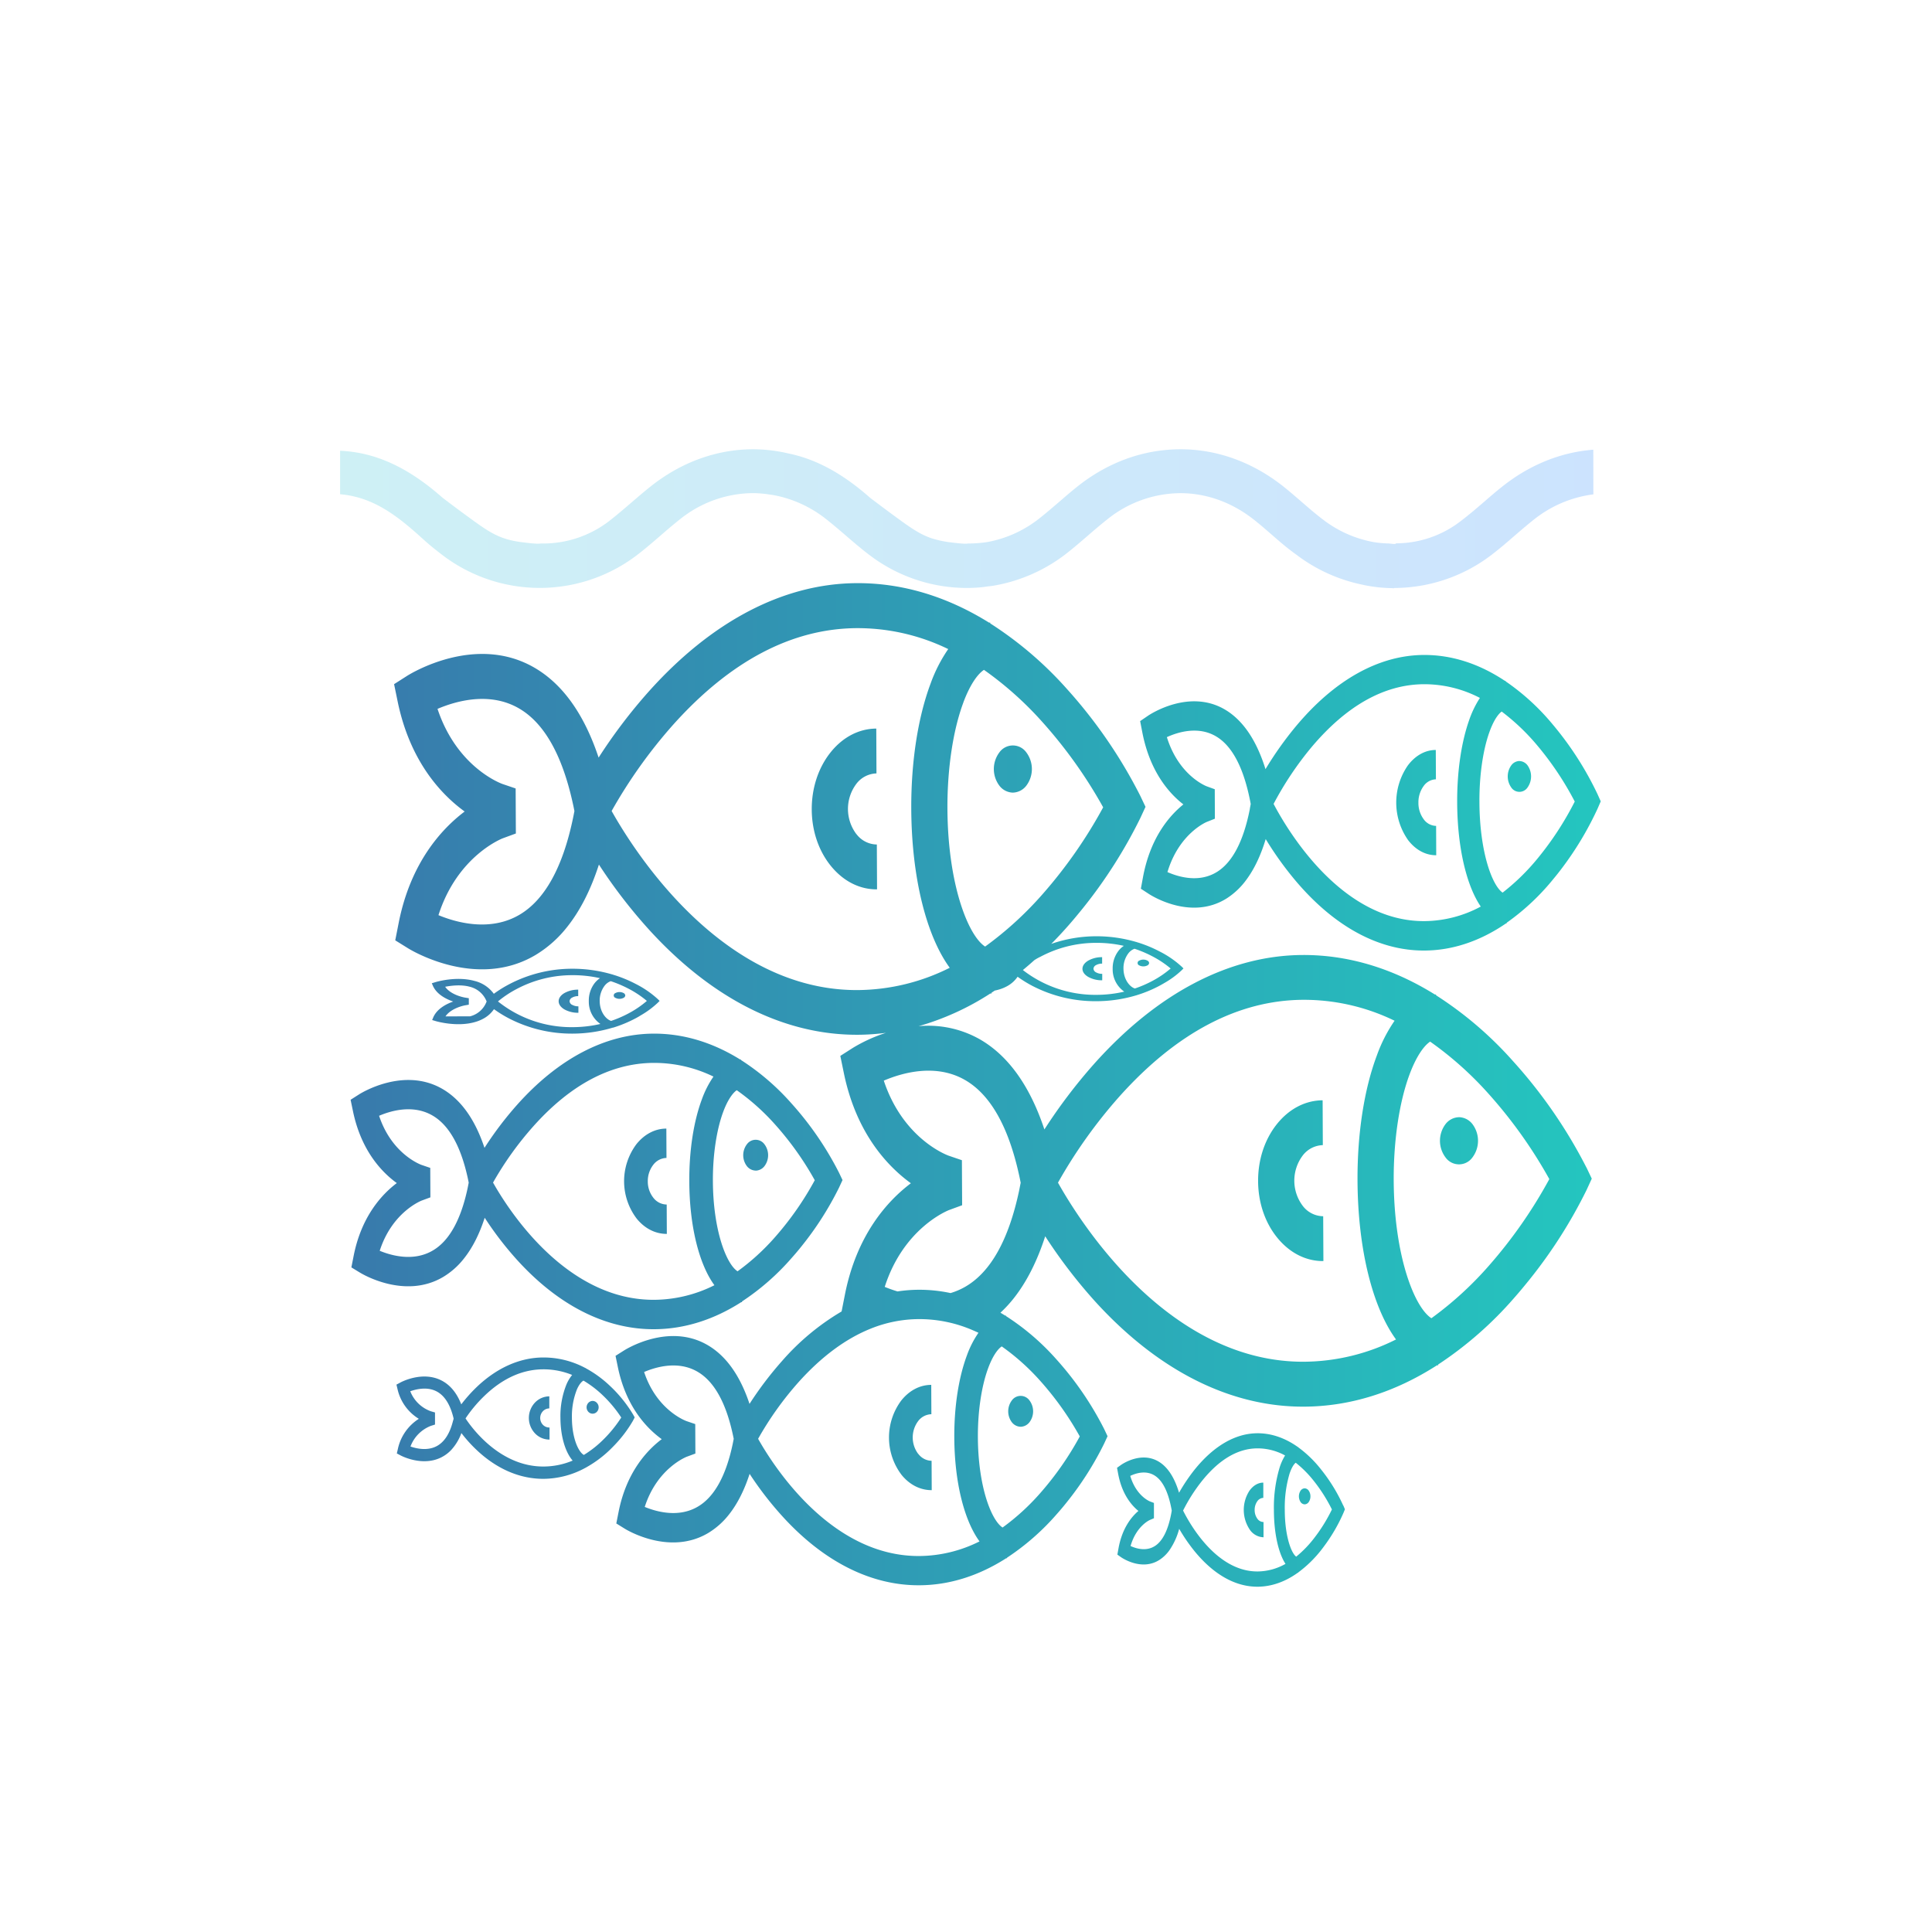 <svg id="Layer_1" data-name="Layer 1" xmlns="http://www.w3.org/2000/svg" xmlns:xlink="http://www.w3.org/1999/xlink" viewBox="0 0 1000 1000"><defs><style>.cls-1{opacity:0.2;fill:url(#New_Gradient_Swatch_3);}.cls-2{fill:url(#linear-gradient);}</style><linearGradient id="New_Gradient_Swatch_3" x1="176.04" y1="268.51" x2="911.71" y2="268.51" gradientUnits="userSpaceOnUse"><stop offset="0" stop-color="#0cb4ce"/><stop offset="1" stop-color="#006cff"/></linearGradient><linearGradient id="linear-gradient" x1="181.47" y1="561.58" x2="828.54" y2="561.58" gradientUnits="userSpaceOnUse"><stop offset="0" stop-color="#387aac"/><stop offset="1" stop-color="#24c6bf"/></linearGradient></defs><title>Social Media Management copy</title><path class="cls-1" d="M824.69,232.76c-16.86,1.3-33.11,7.87-47.32,19.25-3,2.38-6,4.94-8.84,7.43-3.94,3.39-8,6.89-12.31,10.16a54.8,54.8,0,0,1-33.71,11.63l0,.25c-.31,0-.61.08-.92.08-.79,0-1.55-.17-2.33-.2v-.06a55.17,55.17,0,0,1-7.85-.64,60.8,60.8,0,0,1-26.73-11.81c-3.95-3-7.71-6.28-11.43-9.49-2.58-2.23-5.5-4.76-8.34-7.05-16.06-12.94-34.67-19.77-53.83-19.77q-3.63,0-7.22.33c-16.6,1.45-32.57,8-46.57,19.26-3,2.38-5.89,4.91-8.73,7.35-3.52,3-7.16,6.18-11,9.17a60.92,60.92,0,0,1-26.68,11.94,64.65,64.65,0,0,1-9.56.72c-1,0-.79.51-10.09-.68-1.21-.16-2.29-.36-3.37-.56-1.86-.4-3.72-.83-5.53-1.41-7.06-2.35-12.36-6.48-22.06-13.57-2.5-1.83-9.89-7.42-9.89-7.42-14.23-12.59-27.92-20-42.2-22.94a80.66,80.66,0,0,0-18.32-2.19c-18.95,0-37.38,6.7-53.28,19.39-3.27,2.61-6.54,5.42-9.7,8.14-3.42,2.93-7,6-10.62,8.87a56.08,56.08,0,0,1-36.17,12.37c-.95,0-.79.51-10.09-.68-12.66-1.63-17.65-5.81-31-15.54-2.49-1.83-9.89-7.42-9.89-7.42-17.8-15.75-34.75-23.55-53.07-24.36v22.5c17.76,1.55,30.28,11.71,43.55,23.79,2.62,2.38,5.46,4.64,8.14,6.71a83.1,83.1,0,0,0,103.9-.5c3.39-2.67,6.85-5.66,9.9-8.29,3.34-2.89,6.79-5.87,10.4-8.72a60.82,60.82,0,0,1,37.91-13.56,57.73,57.73,0,0,1,8.51.74c.81.08,1.58.23,2.36.35a62.16,62.16,0,0,1,26.83,12.32c3.62,2.84,7.11,5.84,10.52,8.77,3.81,3.28,7.76,6.67,11.75,9.69a83.27,83.27,0,0,0,50.53,17.22c2.43,0,4.84-.12,7.24-.33,1.14-.09,2.26-.28,3.4-.43s2.12-.23,3.17-.4a84.58,84.58,0,0,0,38.71-17.36c3.38-2.67,6.84-5.66,9.89-8.29,3.34-2.89,6.8-5.87,10.41-8.72a60.83,60.83,0,0,1,37.74-13.54c13.58,0,26.76,4.76,38.12,13.72,3.25,2.56,6.33,5.24,9.3,7.83,1.93,1.68,3.86,3.36,5.83,5,2.31,1.93,4.65,3.72,7,5.41a84.31,84.31,0,0,0,33.64,15.33c1,.23,2.08.46,3.13.65.19,0,.38.06.58.09a75.8,75.8,0,0,0,11.61,1.12h0c.48,0,1,.08,1.45.08l0-.15h.2A83.24,83.24,0,0,0,773,286.44c3.65-2.83,7.28-5.95,10.78-9,3.26-2.81,6.63-5.71,10.15-8.5a61.88,61.88,0,0,1,30.79-13.06Z"/><path class="cls-2" d="M284.44,738.88l0,6.24a10.3,10.3,0,0,1-7.54-3.23,11.6,11.6,0,0,1-.09-15.82,10.37,10.37,0,0,1,7.51-3.32l0,6.24a4.6,4.6,0,0,0-3.33,1.47,5.13,5.13,0,0,0,0,7A4.59,4.59,0,0,0,284.44,738.88Zm22.3-13.77a3.08,3.08,0,0,0-2.21,1,3.41,3.41,0,0,0,0,4.64,3,3,0,0,0,4.42,0,3.4,3.4,0,0,0,.91-2.32,3.36,3.36,0,0,0-.92-2.32A3,3,0,0,0,306.74,725.11Zm-10.6-205a2.29,2.29,0,0,1-1.33-1.87,2.24,2.24,0,0,1,1.3-1.87,6.31,6.31,0,0,1,3.17-.78l0-3.34a14.33,14.33,0,0,0-7.18,1.78c-1.91,1.13-2.95,2.64-2.94,4.23s1.09,3.1,3,4.22a14.55,14.55,0,0,0,7.22,1.73l0-3.34A6.34,6.34,0,0,1,296.14,520.08Zm95,85.81a5.92,5.92,0,0,0,4.55-2.34,9.38,9.38,0,0,0,0-11.29,5.6,5.6,0,0,0-9.11,0,9.38,9.38,0,0,0,0,11.29A5.92,5.92,0,0,0,391.13,605.89ZM186.24,658.66,181.87,656l1.16-5.88c4-20.4,14.5-31.84,22.35-37.76-7.91-5.74-18.49-16.92-22.69-37.26l-1.22-5.86,4.35-2.77c.93-.6,23.06-14.45,43.13-2.87,9.62,5.56,16.93,15.79,21.82,30.52a179.68,179.68,0,0,1,16.84-22.23c21.39-24,45.75-36.71,70.47-36.88,15.44-.11,30.64,4.45,45,13.37h.41v.26a124.4,124.4,0,0,1,26,22.29A166,166,0,0,1,434.28,607l1.81,3.8-1.77,3.83A164.92,164.92,0,0,1,414.93,645c-1.59,2-3.28,4-5.06,6a125.42,125.42,0,0,1-25.82,22.64V674h-.41c-14.26,9.13-29.41,13.9-44.86,14-25.12.18-49.74-12.24-71.18-35.91a173,173,0,0,1-16.72-21.78q-4.15,12.84-10.78,21.15a39.44,39.44,0,0,1-10.7,9.48C209.43,672.78,187.18,659.24,186.24,658.66Zm188.13-83.27c-3.48,9.33-5.44,22.4-5.38,35.86.12,25.66,7,43.07,12.77,46.77a116.93,116.93,0,0,0,19.55-17.86,160.14,160.14,0,0,0,20.41-29.28,158.57,158.57,0,0,0-20.68-29,116.66,116.66,0,0,0-19.7-17.59C379,565.9,376.43,569.85,374.37,575.39ZM255.2,612.1c7.88,14,37.71,61,83.51,60.68a70.46,70.46,0,0,0,31.07-7.55c-7.85-10.71-12.94-30.39-13-53.9-.07-15.84,2.24-30.87,6.51-42.32a51,51,0,0,1,6-11.77h0a70.2,70.2,0,0,0-31.1-7.09c-21.86.16-42.74,11.15-62,32.67A168.76,168.76,0,0,0,255.2,612.1Zm-58.66,35.31c6.31,2.6,17.73,5.69,27.61-.23,8.43-5,14.44-15.9,17.91-32.29.19-.9.37-1.82.54-2.75q-.27-1.41-.57-2.76c-3.62-16.34-9.72-27.1-18.19-32-10-5.79-21.34-2.53-27.62.15,6.52,19.72,21.33,25.21,22,25.44l4.48,1.53.07,15.25-4.41,1.63C218.18,621.43,203,627.26,196.54,647.41ZM329.33,526.9a66.87,66.87,0,0,1-11.95,5v0h-.19A72.44,72.44,0,0,1,296.42,535a70.82,70.82,0,0,1-33-7.88,62.45,62.45,0,0,1-7.74-4.78,15.64,15.64,0,0,1-5,4.64,20.77,20.77,0,0,1-5,2.08c-9.25,2.6-19.55-.37-20-.49l-2-.6.54-1.29c1.86-4.47,6.71-7,10.35-8.28-3.67-1.26-8.56-3.72-10.51-8.18l-.56-1.29,2-.61c.43-.13,10.68-3.17,20-.62a17.39,17.39,0,0,1,10.1,6.69,63.34,63.34,0,0,1,7.8-4.87,70.34,70.34,0,0,1,32.63-8.1,73,73,0,0,1,20.83,2.94h.19v.06a67.14,67.14,0,0,1,12.05,4.89,50.81,50.81,0,0,1,11.48,7.92l.83.84-.82.84a46.82,46.82,0,0,1-9,6.67C330.94,526,330.16,526.45,329.33,526.9Zm-77.45-8.54c-.08-.21-.17-.41-.26-.61a12.57,12.57,0,0,0-8.43-7c-4.6-1.27-9.87-.56-12.78,0,3,4.33,9.87,5.53,10.18,5.58l2.07.34,0,3.35-2,.35c-.07,0-7.11,1.3-10.09,5.72l12.78-.05a12.34,12.34,0,0,0,8.29-7.09C251.72,518.76,251.8,518.56,251.88,518.36ZM310.77,530a14,14,0,0,1-6-11.83,14.76,14.76,0,0,1,3-9.29,12.15,12.15,0,0,1,2.79-2.58h0a64.09,64.09,0,0,0-14.41-1.55,61.36,61.36,0,0,0-28.73,7.16,54.51,54.51,0,0,0-9.67,6.43,60.8,60.8,0,0,0,38.66,13.31A63.74,63.74,0,0,0,310.77,530Zm14.6-5.5a50.69,50.69,0,0,0,9.45-6.43,51.71,51.71,0,0,0-9.57-6.36,60.77,60.77,0,0,0-9.13-3.86,7.17,7.17,0,0,0-3.23,2.43,12.77,12.77,0,0,0-2.49,7.87c.06,5.63,3.25,9.45,5.92,10.27A60.78,60.78,0,0,0,325.37,524.51Zm19.78,114.15-.07-15.19a8.82,8.82,0,0,1-6.89-3.48,13.53,13.53,0,0,1-2.89-8.5,13.68,13.68,0,0,1,2.81-8.55,8.86,8.86,0,0,1,6.86-3.58l-.07-15.19c-5.87,0-11.38,2.92-15.51,8.09a32,32,0,0,0,.18,38.53C333.75,635.91,339.28,638.7,345.15,638.66ZM322.77,514a4.39,4.39,0,0,0-2.11-.51,4.29,4.29,0,0,0-2.12.52,1.31,1.31,0,0,0,0,2.47,4.56,4.56,0,0,0,4.23,0,1.52,1.52,0,0,0,.87-1.24A1.54,1.54,0,0,0,322.77,514ZM524.21,410.26a9.09,9.09,0,0,0,7-3.58,14.33,14.33,0,0,0,0-17.26,8.57,8.57,0,0,0-13.92,0,14.37,14.37,0,0,0,0,17.26A9.06,9.06,0,0,0,524.21,410.26Zm231,168a9.05,9.05,0,0,0-7,3.57,14.33,14.33,0,0,0,0,17.26,8.56,8.56,0,0,0,13.92,0,14.33,14.33,0,0,0,0-17.26A9.08,9.08,0,0,0,755.2,578.25Zm65.93,26,2.76,5.81L821.18,616a252.14,252.14,0,0,1-29.62,46.46c-2.43,3-5,6.13-7.73,9.22a192,192,0,0,1-39.44,34.59v.41h-.62c-21.79,14-44.93,21.24-68.54,21.4-38.38.28-76-18.69-108.74-54.84A266.5,266.5,0,0,1,541,639.9q-6.35,19.62-16.46,32.31a65.7,65.7,0,0,1-6.72,7.24c.82.48,1.64,1,2.45,1.48h.42v.27a124.89,124.89,0,0,1,26,22.28,166.34,166.34,0,0,1,24.78,36.1l1.8,3.8-1.77,3.83a164.38,164.38,0,0,1-19.39,30.41c-1.59,2-3.27,4-5.05,6a126.06,126.06,0,0,1-25.83,22.64v.27h-.4c-14.26,9.13-29.41,13.91-44.86,14-25.13.18-49.75-12.23-71.19-35.9A174.75,174.75,0,0,1,388,762.87c-2.77,8.56-6.37,15.63-10.77,21.15a39.67,39.67,0,0,1-10.71,9.49c-20,11.86-42.22-1.68-43.15-2.26L319,788.54l1.16-5.88c4-20.39,14.5-31.83,22.35-37.75-7.92-5.74-18.5-16.93-22.7-37.26l-1.21-5.87L323,699c.94-.59,23.06-14.44,43.13-2.86,9.63,5.55,16.93,15.79,21.82,30.51a180.85,180.85,0,0,1,16.85-22.22,125,125,0,0,1,30.81-25.62l1.71-8.68c6.14-31.16,22.16-48.64,34.15-57.68-12.09-8.77-28.25-25.86-34.67-56.92l-1.85-9,6.63-4.23a80,80,0,0,1,17-7.71,115.79,115.79,0,0,1-14.3,1c-38.38.28-76-18.69-108.74-54.84A266.5,266.5,0,0,1,310,447.5q-6.34,19.63-16.46,32.31a60.48,60.48,0,0,1-16.36,14.5c-30.49,18.12-64.49-2.56-65.92-3.45l-6.68-4.14,1.77-9c6.14-31.16,22.16-48.63,34.15-57.68-12.09-8.77-28.25-25.86-34.67-56.92l-1.85-9,6.63-4.23c1.43-.91,35.23-22.07,65.89-4.37,14.7,8.48,25.86,24.11,33.34,46.61a273.94,273.94,0,0,1,25.73-33.95c32.67-36.6,69.89-56.08,107.64-56.34,23.6-.17,46.81,6.79,68.71,20.42h0l.62,0v.41a190.46,190.46,0,0,1,39.76,34,253.84,253.84,0,0,1,37.86,55.15l2.76,5.8-2.71,5.85A252.14,252.14,0,0,1,560.57,470c-2.43,3-5,6.13-7.73,9.22q-4.29,4.88-8.72,9.34a71.07,71.07,0,0,1,23.12-3.95,72.91,72.91,0,0,1,20.82,2.94h.2v.06a66.41,66.41,0,0,1,12,4.89,50.13,50.13,0,0,1,11.47,7.92l.84.83-.82.84a46.23,46.23,0,0,1-9,6.67c-.74.44-1.52.88-2.34,1.33a66,66,0,0,1-12,5v.06h-.19a72.38,72.38,0,0,1-20.77,3.07,70.85,70.85,0,0,1-33-7.88,62.45,62.45,0,0,1-7.74-4.78,15.54,15.54,0,0,1-5,4.64,20.43,20.43,0,0,1-5,2.08c-.6.17-1.21.32-1.82.44l-1.69,1.12v.41c-.21,0-.41,0-.62,0h0a138,138,0,0,1-37.13,16.91,54.09,54.09,0,0,1,31.8,6.83c14.7,8.49,25.86,24.12,33.33,46.61a275.93,275.93,0,0,1,25.73-33.94c32.68-36.6,69.9-56.08,107.65-56.35,23.6-.17,46.81,6.8,68.71,20.43h0l.62,0v.41a190.46,190.46,0,0,1,39.76,34A254.18,254.18,0,0,1,821.13,604.3ZM297.32,419.8c-.28-1.43-.57-2.84-.88-4.21-5.52-25-14.85-41.4-27.79-48.91-15.19-8.84-32.59-3.86-42.19.23,10,30.13,32.59,38.51,33.6,38.87l6.84,2.33.11,23.3-6.74,2.48c-.25.09-23.47,9-33.32,39.79,9.65,4,27.08,8.68,42.19-.36C282,465.61,291.19,449,296.48,424,296.78,422.62,297.05,421.22,297.32,419.8ZM584,493.5a12.71,12.71,0,0,0-2.49,7.87c.05,5.63,3.25,9.45,5.91,10.27a59.43,59.43,0,0,0,9.06-3.92,51.41,51.41,0,0,0,9.45-6.43,51.53,51.53,0,0,0-9.58-6.36,60.66,60.66,0,0,0-9.12-3.86A7.11,7.11,0,0,0,584,493.5ZM535.35,497q-2.93,2.63-5.91,5.09a61.08,61.08,0,0,0,38.09,12.84,63.81,63.81,0,0,0,14.39-1.66,14,14,0,0,1-6-11.83,14.78,14.78,0,0,1,3-9.28,11.75,11.75,0,0,1,2.78-2.59h0a63.94,63.94,0,0,0-14.4-1.55,61.22,61.22,0,0,0-28.73,7.17C537.39,495.74,536.33,496.35,535.35,497Zm-36.74-133.3c-5.32,14.25-8.31,34.22-8.22,54.79.18,39.2,10.71,65.79,19.51,71.45a180,180,0,0,0,29.88-27.29A244.88,244.88,0,0,0,571,417.87a242.54,242.54,0,0,0-31.59-44.29,178,178,0,0,0-30.11-26.86C505.62,349.15,501.76,355.19,498.61,363.65Zm-7,137.26c-12-16.38-19.77-46.43-19.94-82.34-.11-24.2,3.42-47.16,9.95-64.66a78,78,0,0,1,9.18-18h0a107.2,107.2,0,0,0-47.51-10.83c-33.39.24-65.28,17-94.8,49.91a257,257,0,0,0-31.91,44.73c12,21.44,57.6,93.18,127.57,92.69A107.65,107.65,0,0,0,491.6,500.91ZM379.77,744.74c-.18-.94-.38-1.86-.58-2.76-3.61-16.34-9.72-27.1-18.19-32-9.94-5.78-21.33-2.52-27.61.16,6.52,19.71,21.33,25.2,22,25.44l4.47,1.52.07,15.25-4.4,1.63c-.17.06-15.37,5.89-21.81,26,6.31,2.6,17.72,5.69,27.61-.23,8.43-5,14.44-15.89,17.9-32.29C379.41,746.58,379.59,745.67,379.77,744.74ZM507,797.83c-7.85-10.72-12.95-30.39-13.06-53.9-.07-15.84,2.24-30.87,6.51-42.32a50.62,50.62,0,0,1,6-11.77h0c-.74-.35-1.48-.68-2.22-1a69.66,69.66,0,0,0-28.89-6.07,67.32,67.32,0,0,0-24.48,4.86c-13,5.18-25.6,14.47-37.57,27.81a167.81,167.81,0,0,0-20.89,29.28c7.88,14,37.71,61,83.51,60.67A70.48,70.48,0,0,0,507,797.83ZM511.53,708c-3.48,9.33-5.44,22.4-5.38,35.86.12,25.66,7,43.07,12.78,46.78a117.83,117.83,0,0,0,19.55-17.87,159.79,159.79,0,0,0,20.41-29.28,159.42,159.42,0,0,0-20.68-29A117.06,117.06,0,0,0,518.5,696.9C516.12,698.49,513.6,702.44,511.53,708Zm16.78-95.78c-.28-1.44-.57-2.84-.88-4.22-5.52-25-14.85-41.39-27.79-48.91-15.19-8.83-32.59-3.85-42.19.24,10,30.12,32.59,38.5,33.6,38.86l6.83,2.33.12,23.31-6.74,2.48c-.25.09-23.47,9-33.32,39.78a67.49,67.49,0,0,0,6.62,2.35,73.7,73.7,0,0,1,10.68-.86A77,77,0,0,1,492,669.29a35.77,35.77,0,0,0,8.13-3.57c12.87-7.71,22-24.28,27.34-49.33C527.76,615,528,613.62,528.31,612.2Zm194.28,81.1c-12-16.37-19.77-46.43-19.94-82.33-.11-24.21,3.42-47.17,10-64.66a78,78,0,0,1,9.18-18h0a107.23,107.23,0,0,0-47.51-10.83c-33.39.24-65.28,17-94.8,49.91a256.42,256.42,0,0,0-31.91,44.73c12,21.43,57.6,93.18,127.57,92.69A107.66,107.66,0,0,0,722.59,693.3Zm79.35-83A242.54,242.54,0,0,0,770.35,566a178,178,0,0,0-30.11-26.86c-3.63,2.43-7.49,8.47-10.64,16.93-5.32,14.25-8.31,34.22-8.22,54.78.18,39.21,10.71,65.8,19.51,71.46A179.57,179.57,0,0,0,770.76,655,244.54,244.54,0,0,0,801.94,610.27Zm-474.29,125a65.85,65.85,0,0,1-9.38,12.49c-.77.81-1.59,1.64-2.45,2.48a59.11,59.11,0,0,1-12.51,9.29v.11h-.2a45.86,45.86,0,0,1-21.72,5.75c-12.17.07-24.09-5-34.48-14.74a73.33,73.33,0,0,1-8.09-8.94,26.17,26.17,0,0,1-5.22,8.68,18.59,18.59,0,0,1-5.19,3.89c-9.66,4.87-20.44-.68-20.9-.92l-2.11-1.11.56-2.42a24.6,24.6,0,0,1,10.82-15.5,24.27,24.27,0,0,1-11-15.29l-.58-2.41,2.1-1.13c.45-.25,11.17-5.93,20.89-1.18,4.66,2.28,8.2,6.48,10.56,12.52a77.65,77.65,0,0,1,8.16-9.12c10.36-9.83,22.16-15.07,34.13-15.14A45.9,45.9,0,0,1,302.83,708h.2v.11a58.77,58.77,0,0,1,12.61,9.15,68.56,68.56,0,0,1,12,14.81l.87,1.56Zm-92.84-1c-.09-.38-.18-.76-.28-1.13-1.75-6.71-4.71-11.12-8.81-13.14-4.82-2.37-10.33-1-13.37.06A17.94,17.94,0,0,0,223,730.47l2.16.62,0,6.26-2.13.67a18.34,18.34,0,0,0-10.57,10.69c3.06,1.07,8.59,2.34,13.38-.09,4.08-2.08,7-6.53,8.66-13.26C234.64,735,234.72,734.62,234.81,734.23ZM296.4,756c-3.8-4.4-6.27-12.48-6.32-22.13a43.63,43.63,0,0,1,3.15-17.37,20.33,20.33,0,0,1,2.91-4.83h0a39.08,39.08,0,0,0-15.06-2.91c-10.58.06-20.69,4.57-30,13.41a70.26,70.26,0,0,0-10.12,12c3.82,5.76,18.26,25,40.44,24.9A39.15,39.15,0,0,0,296.4,756Zm25.15-22.31a65.35,65.35,0,0,0-10-11.9A54.83,54.83,0,0,0,302,714.6c-1.16.65-2.38,2.27-3.38,4.55a37.82,37.82,0,0,0-2.6,14.72c.05,10.53,3.39,17.68,6.18,19.2a54.54,54.54,0,0,0,9.47-7.34A66.65,66.65,0,0,0,321.55,733.72ZM674.33,624.19a21.66,21.66,0,0,1-.12-26,13.54,13.54,0,0,1,10.48-5.47l-.1-23.21c-9,.06-17.39,4.45-23.7,12.36s-9.75,18.38-9.7,29.5,3.6,21.55,10,29.36,14.83,12.09,23.8,12l-.11-23.21A13.47,13.47,0,0,1,674.33,624.19ZM736.87,424a14.09,14.09,0,0,1-2.7-8.5,14.26,14.26,0,0,1,2.63-8.55,8.14,8.14,0,0,1,6.43-3.58l-.07-15.19c-5.5,0-10.66,2.92-14.52,8.09a33.79,33.79,0,0,0,.16,38.53c3.91,5.12,9.09,7.91,14.59,7.87l-.06-15.19A8.1,8.1,0,0,1,736.87,424Zm91.67-9.22-1.66,3.83A167.18,167.18,0,0,1,808.73,449c-1.49,2-3.07,4-4.74,6a120.32,120.32,0,0,1-24.18,22.64V478c-.12,0-.25,0-.37,0h0c-13.35,9.13-27.54,13.9-42,14-23.53.18-46.58-12.24-66.66-35.91a172.65,172.65,0,0,1-15.65-21.78q-3.89,12.84-10.09,21.15a37.94,37.94,0,0,1-10,9.48c-18.69,11.87-39.53-1.67-40.41-2.25L590.51,460l1.08-5.88c3.76-20.4,13.58-31.84,20.93-37.76-7.41-5.74-17.31-16.93-21.25-37.26l-1.13-5.86,4.06-2.77c.88-.6,21.6-14.45,40.39-2.87,9,5.56,15.85,15.79,20.43,30.51a180.09,180.09,0,0,1,15.77-22.22c20-23.95,42.84-36.71,66-36.88,14.46-.11,28.69,4.45,42.11,13.37h0a2.44,2.44,0,0,1,.38,0v.26a118.79,118.79,0,0,1,24.37,22.29A167.81,167.81,0,0,1,826.85,411Zm-181.17,1.37q-.25-1.41-.54-2.76c-3.38-16.34-9.1-27.1-17-32-9.31-5.79-20-2.53-25.86.15,6.11,19.72,20,25.21,20.59,25.44l4.2,1.53.06,15.25-4.12,1.63c-.16.06-14.39,5.89-20.43,26,5.91,2.6,16.6,5.69,25.86-.23,7.89-5.05,13.52-15.9,16.76-32.29C647,418,647.21,417.07,647.37,416.14Zm119.08,53.09c-7.34-10.71-12.12-30.39-12.22-53.9-.07-15.84,2.1-30.87,6.1-42.32A52.3,52.3,0,0,1,766,361.24h0a62.32,62.32,0,0,0-29.13-7.09c-20.46.16-40,11.15-58.1,32.67a169.11,169.11,0,0,0-19.56,29.28c7.38,14,35.31,61,78.19,60.67A62.47,62.47,0,0,0,766.45,469.23Zm48.64-54.35a159.61,159.61,0,0,0-19.36-29,112.21,112.21,0,0,0-18.46-17.59c-2.23,1.6-4.59,5.55-6.52,11.09-3.26,9.33-5.1,22.4-5,35.86.11,25.66,6.57,43.07,12,46.77A112.6,112.6,0,0,0,796,444.16,161.18,161.18,0,0,0,815.09,414.88Zm-28.65-21a5.45,5.45,0,0,0-4.27,2.34,9.89,9.89,0,0,0,0,11.29,5.07,5.07,0,0,0,8.54,0,9.89,9.89,0,0,0,0-11.29A5.43,5.43,0,0,0,786.44,393.92ZM528.29,738.49a6,6,0,0,0,4.56-2.34,9.39,9.39,0,0,0,0-11.3,5.61,5.61,0,0,0-9.12,0,9.43,9.43,0,0,0,0,11.3A5.94,5.94,0,0,0,528.29,738.49Zm147,31.87a2.67,2.67,0,0,0-2.11,1.21,5.39,5.39,0,0,0,0,5.87,2.67,2.67,0,0,0,2.11,1.21,2.65,2.65,0,0,0,2.11-1.21,5.13,5.13,0,0,0,.88-2.94,5.08,5.08,0,0,0-.88-2.93A2.65,2.65,0,0,0,675.25,770.36Zm20,8.85.84,2-.82,2a87.11,87.11,0,0,1-9,15.79c-.73,1-1.51,2.09-2.34,3.14A61.22,61.22,0,0,1,672,813.86V814h-.19c-6.6,4.74-13.62,7.22-20.77,7.28-11.63.09-23-6.36-32.95-18.64a90.32,90.32,0,0,1-7.74-11.32,36,36,0,0,1-5,11,19.17,19.17,0,0,1-5,4.93c-9.24,6.16-19.54-.87-20-1.17l-2-1.41.54-3c1.86-10.59,6.71-16.53,10.35-19.61-3.67-3-8.57-8.78-10.51-19.34l-.56-3,2-1.43c.43-.31,10.67-7.51,20-1.49,4.45,2.88,7.83,8.19,10.1,15.84A93.51,93.51,0,0,1,618.07,761c9.91-12.44,21.18-19.06,32.63-19.15,7.15-.06,14.18,2.31,20.82,6.94h.19v.14a60,60,0,0,1,12,11.57A87.81,87.81,0,0,1,695.23,779.21ZM606.5,781.9q-.13-.74-.27-1.44c-1.67-8.48-4.5-14.07-8.42-16.62-4.61-3-9.88-1.31-12.79.08,3,10.24,9.88,13.09,10.18,13.21l2.08.79,0,7.92-2,.85c-.08,0-7.11,3.06-10.1,13.52,2.92,1.35,8.21,2.95,12.79-.12,3.9-2.62,6.68-8.26,8.28-16.77C606.33,782.86,606.42,782.38,606.5,781.9Zm58.87,27.56c-3.63-5.56-6-15.78-6-28a71.73,71.73,0,0,1,3-22,27.74,27.74,0,0,1,2.79-6.11h0a29.59,29.59,0,0,0-14.4-3.68c-10.12.08-19.78,5.79-28.73,17a87.87,87.87,0,0,0-9.67,15.2c3.65,7.29,17.46,31.68,38.66,31.51A29.76,29.76,0,0,0,665.37,809.46Zm24-28.22a83.16,83.16,0,0,0-9.57-15,56.62,56.62,0,0,0-9.13-9.13c-1.1.82-2.27,2.87-3.23,5.75A61.64,61.64,0,0,0,665,781.43c0,13.33,3.24,22.36,5.91,24.29a57.18,57.18,0,0,0,9.05-9.28A84.1,84.1,0,0,0,689.42,781.24ZM650.75,786a7.56,7.56,0,0,1-1.34-4.41,7.65,7.65,0,0,1,1.3-4.44,4,4,0,0,1,3.18-1.86l0-7.89c-2.72,0-5.27,1.52-7.18,4.2a18.29,18.29,0,0,0,.08,20,8.9,8.9,0,0,0,7.21,4.09l0-7.89A3.93,3.93,0,0,1,650.75,786ZM563.3,505.66a14.38,14.38,0,0,0,7.21,1.73l0-3.33a6.41,6.41,0,0,1-3.19-.77,2.29,2.29,0,0,1-1.34-1.86,2.26,2.26,0,0,1,1.3-1.88,6.37,6.37,0,0,1,3.18-.78l0-3.34a14.33,14.33,0,0,0-7.18,1.78c-1.92,1.13-3,2.64-3,4.24S561.36,504.54,563.3,505.66Zm-120-73.87a21.64,21.64,0,0,1-.11-26,13.52,13.52,0,0,1,10.47-5.47l-.1-23.21c-9,.06-17.39,4.45-23.69,12.36s-9.75,18.38-9.71,29.5,3.6,21.55,10,29.36,14.83,12.09,23.8,12l-.11-23.22A13.41,13.41,0,0,1,443.34,431.79Zm32,320.79a14.16,14.16,0,0,1-.08-17,8.85,8.85,0,0,1,6.86-3.58l-.07-15.19c-5.87,0-11.38,2.91-15.51,8.09a32,32,0,0,0,.18,38.53c4.17,5.12,9.71,7.91,15.58,7.87l-.07-15.2A8.76,8.76,0,0,1,475.36,752.58ZM589.69,499.69a4.62,4.62,0,0,0,4.22,0,1.52,1.52,0,0,0,.87-1.24,1.49,1.49,0,0,0-.87-1.24,4.54,4.54,0,0,0-4.22,0,1.32,1.32,0,0,0,0,2.48Z"/></svg>